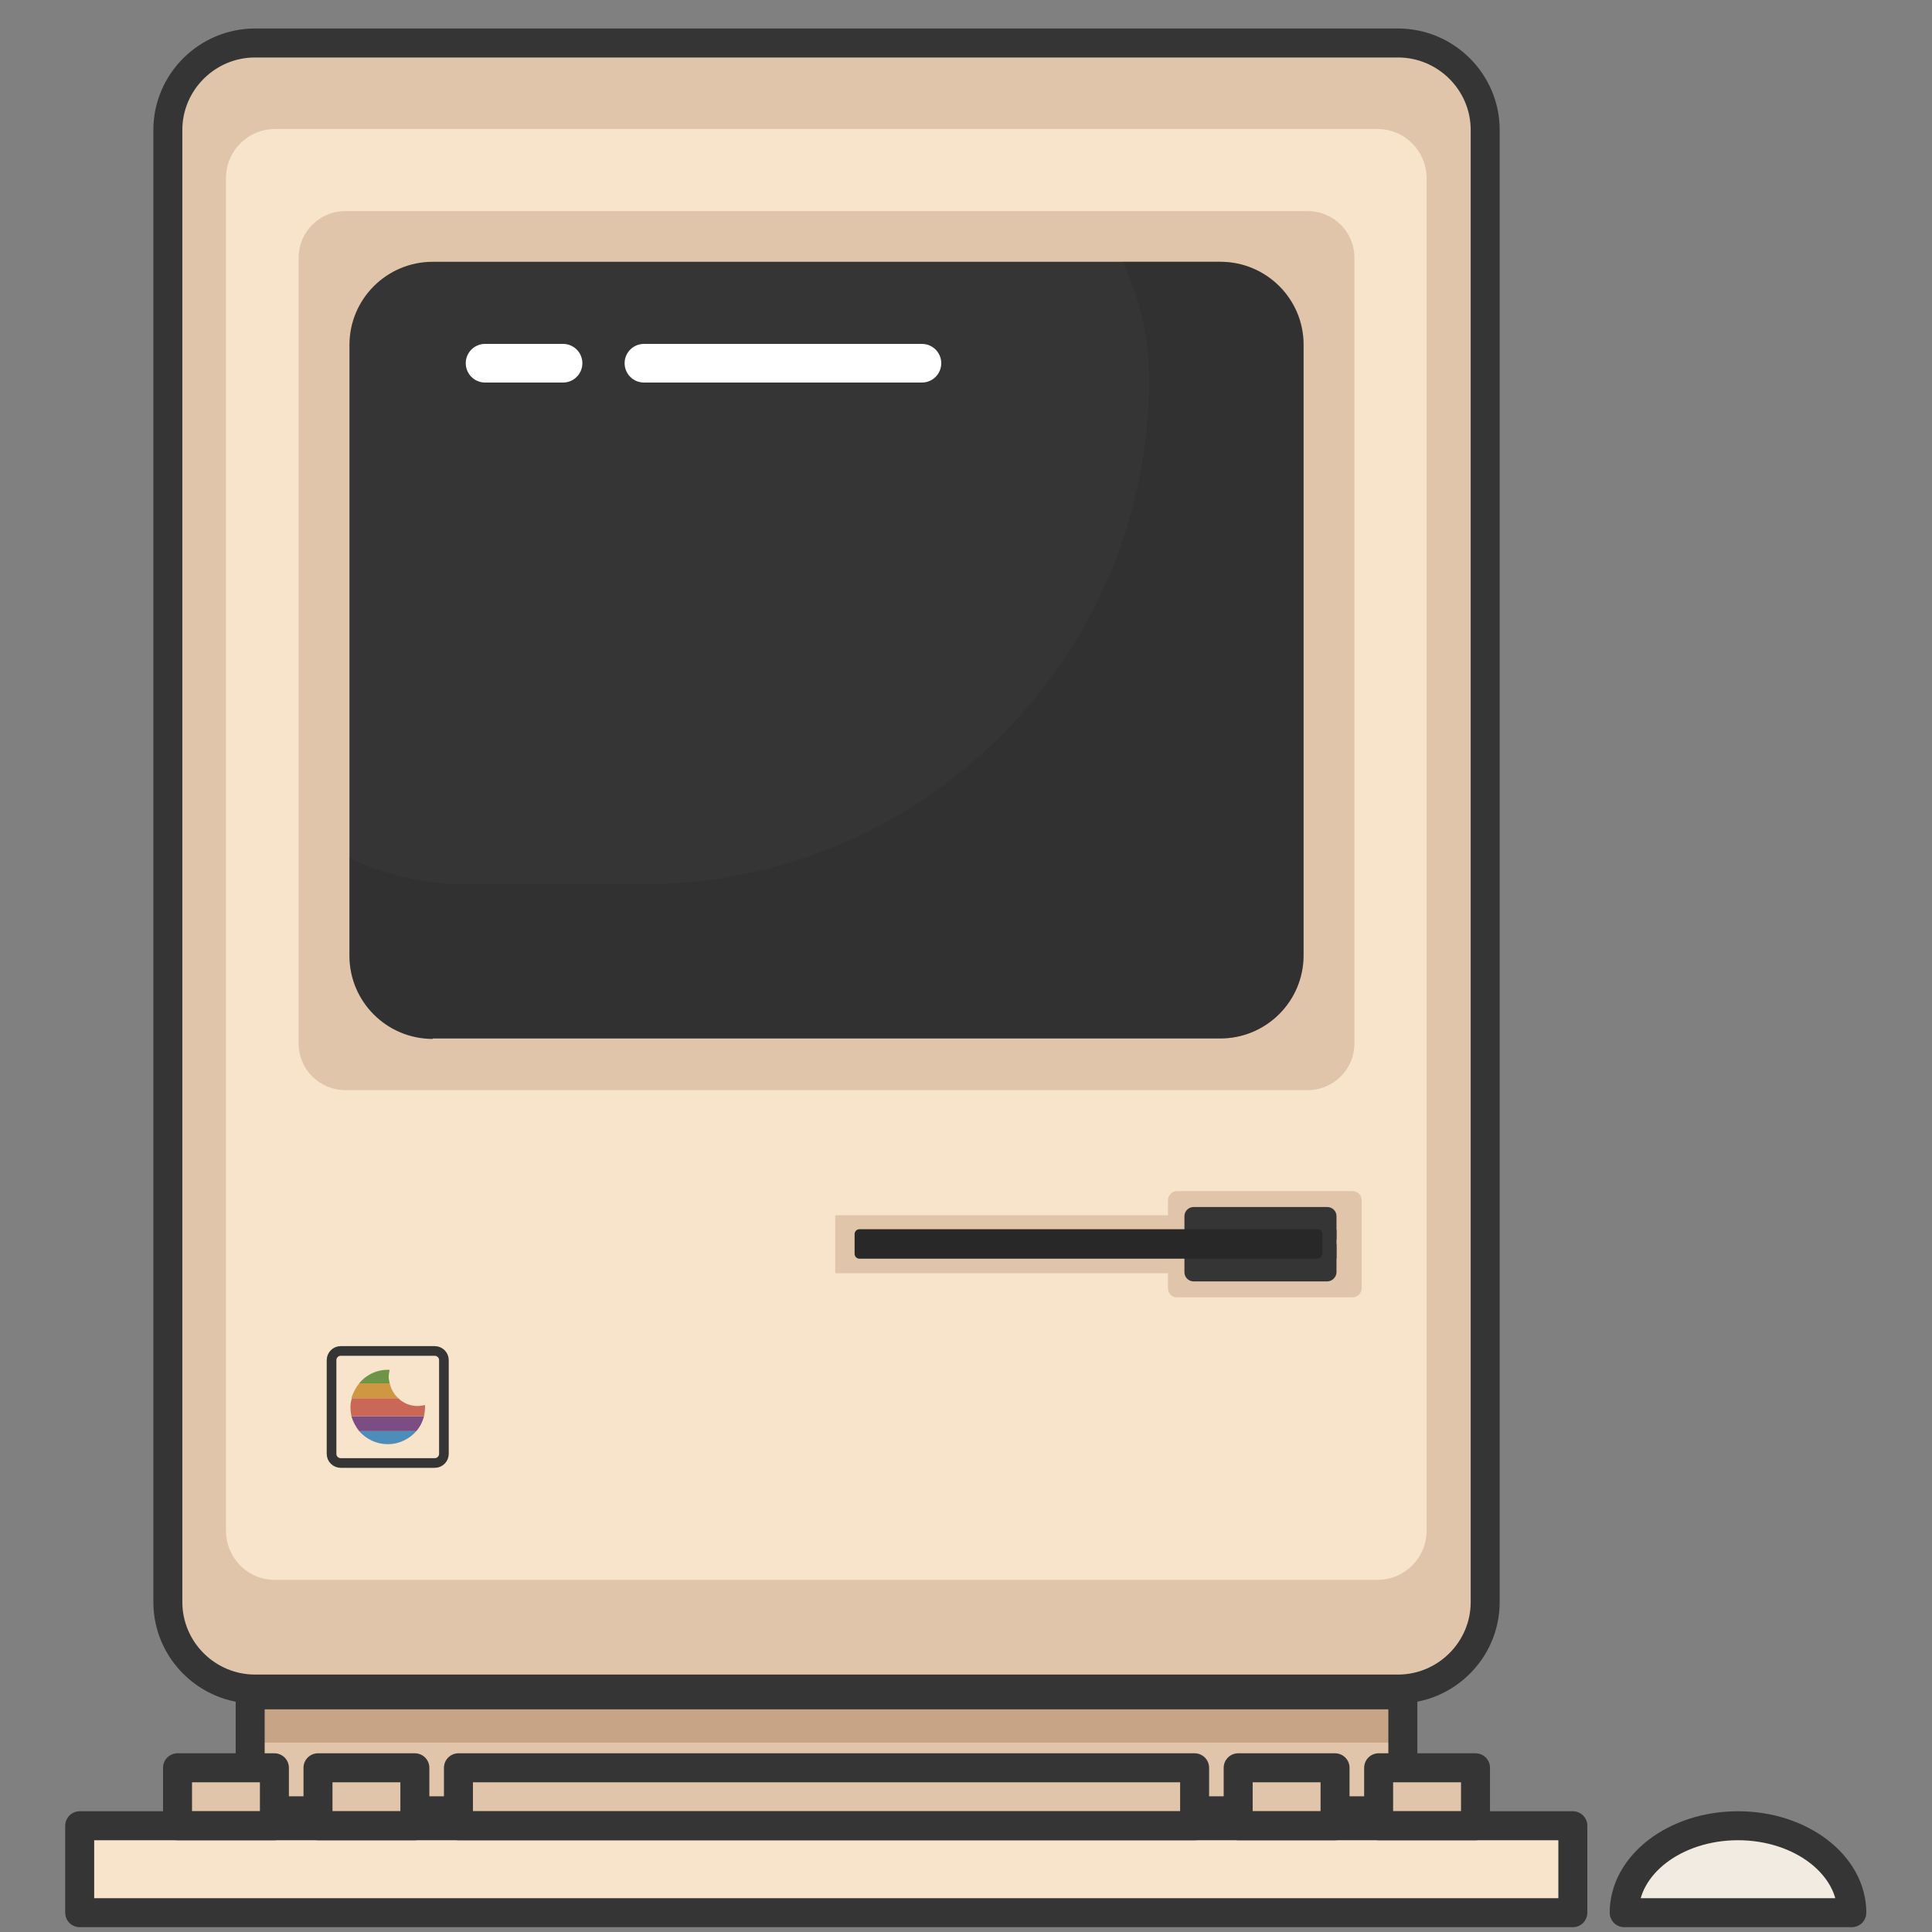 <?xml version="1.0" encoding="UTF-8"?>
<svg width="100px" height="100px" viewBox="0 0 100 100" version="1.1" xmlns="http://www.w3.org/2000/svg" xmlns:xlink="http://www.w3.org/1999/xlink">
    <rect x="0" y="0" width="100" height="100" fill="#808080" stroke="none"/>
    <!-- Generator: Sketch 51.3 (57544) - http://www.bohemiancoding.com/sketch -->
    <title>art-mapple-map</title>
    <desc>Created with Sketch.</desc>
    <defs></defs>
    <g id="art-mapple-map" stroke="none" stroke-width="1" fill="none" fill-rule="evenodd">
        <g id="day38-macintosh-4ef14e7b6ae0fad10f11cb4b9b2409fa-copy-3" transform="translate(4, 2)">
            <g id="Group">
                <path d="M68.361,85.425 L9.2,85.425 C6.718,85.425 4.688,83.4 4.688,80.925 L4.688,4.725 C4.688,2.25 6.718,0.225 9.2,0.225 L68.361,0.225 C70.843,0.225 72.873,2.25 72.873,4.725 L72.873,80.925 C72.873,83.4 70.843,85.425 68.361,85.425 Z" id="XMLID_19_" fill="#F7E4CB" fill-rule="nonzero"></path>
                <path d="M68.361,85.425 L9.2,85.425 C6.718,85.425 4.688,83.4 4.688,80.925 L4.688,4.725 C4.688,2.25 6.718,0.225 9.2,0.225 L68.361,0.225 C70.843,0.225 72.873,2.25 72.873,4.725 L72.873,80.925 C72.873,83.4 70.843,85.425 68.361,85.425 Z" id="XMLID_30_" fill="#E0C5AA" fill-rule="nonzero"></path>
                <path d="M7.696,77.225 L7.696,7.225 C7.696,5.8 8.849,4.675 10.253,4.675 L67.283,4.675 C68.712,4.675 69.84,5.825 69.84,7.225 L69.84,77.225 C69.84,78.65 68.687,79.775 67.283,79.775 L10.278,79.775 C8.849,79.8 7.696,78.65 7.696,77.225 Z" id="XMLID_31_" fill="#F7E4CB" fill-rule="nonzero"></path>
                <path d="M68.361,85.425 L9.2,85.425 C6.718,85.425 4.688,83.4 4.688,80.925 L4.688,4.725 C4.688,2.25 6.718,0.225 9.2,0.225 L68.361,0.225 C70.843,0.225 72.873,2.25 72.873,4.725 L72.873,80.925 C72.873,83.4 70.843,85.425 68.361,85.425 Z" id="XMLID_1_" stroke="#353535" stroke-width="1.5" stroke-linecap="round" stroke-linejoin="round"></path>
                <path d="M13.888,54.425 C12.534,54.425 11.456,53.35 11.456,52 L11.456,11.35 C11.456,10 12.534,8.925 13.888,8.925 L63.673,8.925 C65.027,8.925 66.105,10 66.105,11.35 L66.105,52 C66.105,53.35 65.027,54.425 63.673,54.425 L13.888,54.425 Z" id="XMLID_34_" fill="#E0C5AA" fill-rule="nonzero"></path>
                <path d="M18.4,51.775 C16.019,51.775 14.088,49.85 14.088,47.475 L14.088,15.85 C14.088,13.475 16.019,11.55 18.4,11.55 L59.161,11.55 C61.542,11.55 63.472,13.475 63.472,15.85 L63.472,47.45 C63.472,49.825 61.542,51.75 59.161,51.75 L18.4,51.75 L18.4,51.775 Z" id="XMLID_22_" fill="#353535" fill-rule="nonzero"></path>
                <path d="M59.161,11.55 L54.097,11.55 C54.974,13.375 55.476,15.425 55.476,17.6 C55.476,32.05 43.719,43.775 29.229,43.775 L20.155,43.775 C17.974,43.775 15.918,43.275 14.088,42.4 L14.088,47.45 C14.088,49.825 16.019,51.75 18.4,51.75 L59.161,51.75 C61.542,51.75 63.472,49.825 63.472,47.45 L63.472,15.85 C63.498,13.475 61.567,11.55 59.161,11.55 Z" id="XMLID_39_" fill="#282828" fill-rule="nonzero" opacity="0.3"></path>
                <path d="M56.453,64.675 L56.453,63.9 L39.232,63.9 L39.232,60.9 L56.453,60.9 L56.453,60.125 C56.453,59.875 56.654,59.65 56.93,59.65 L66.004,59.65 C66.255,59.65 66.481,59.85 66.481,60.125 L66.481,64.675 C66.481,64.925 66.28,65.15 66.004,65.15 L56.93,65.15 C56.654,65.15 56.453,64.95 56.453,64.675 Z" id="XMLID_7_" fill="#E0C5AA" fill-rule="nonzero"></path>
                <rect id="XMLID_10_" fill="#353535" fill-rule="nonzero" x="64.099" y="61.65" width="1.078" height="1.5"></rect>
                <path d="M18.5,73.725 L13.637,73.725 C13.386,73.725 13.161,73.525 13.161,73.25 L13.161,68.4 C13.161,68.15 13.361,67.925 13.637,67.925 L18.5,67.925 C18.751,67.925 18.977,68.125 18.977,68.4 L18.977,73.25 C18.977,73.5 18.776,73.725 18.5,73.725 Z" id="XMLID_5_" stroke="#353535" stroke-width="0.5" stroke-linecap="round" stroke-linejoin="round"></path>
                <path d="M80.068,97 C80.068,94.525 82.7,92.5 85.959,92.5 C89.217,92.5 91.85,94.525 91.85,97 L80.068,97 Z" id="XMLID_4_" fill="#F2EBE1" fill-rule="nonzero"></path>
                <path d="M80.068,97 C80.068,94.525 82.7,92.5 85.959,92.5 C89.217,92.5 91.85,94.525 91.85,97 L80.068,97 Z" id="XMLID_14_" stroke="#353535" stroke-width="1.5" stroke-linecap="round" stroke-linejoin="round"></path>
                <rect id="XMLID_24_" fill="#E0C5AA" fill-rule="nonzero" x="8.949" y="85.725" width="59.662" height="6"></rect>
                <rect id="XMLID_12_" fill="#C6A485" fill-rule="nonzero" x="8.949" y="85.725" width="59.662" height="2.475"></rect>
                <rect id="XMLID_9_" stroke="#353535" stroke-width="1.5" stroke-linecap="round" stroke-linejoin="round" x="8.949" y="85.725" width="59.662" height="6"></rect>
                <rect id="XMLID_29_" fill="#E0C5AA" fill-rule="nonzero" x="19.729" y="89.5" width="38.104" height="3"></rect>
                <rect id="XMLID_28_" fill="#E0C5AA" fill-rule="nonzero" x="67.358" y="89.5" width="5.014" height="3"></rect>
                <rect id="XMLID_27_" fill="#E0C5AA" fill-rule="nonzero" x="60.088" y="89.5" width="5.014" height="3"></rect>
                <rect id="XMLID_26_" fill="#E0C5AA" fill-rule="nonzero" x="12.459" y="89.5" width="5.014" height="3"></rect>
                <rect id="XMLID_25_" fill="#E0C5AA" fill-rule="nonzero" x="5.189" y="89.5" width="5.014" height="3"></rect>
                <rect id="XMLID_23_" fill="#F7E4CB" fill-rule="nonzero" x="0.125" y="92.5" width="77.285" height="4.5"></rect>
                <rect id="XMLID_11_" stroke="#353535" stroke-width="1.5" stroke-linecap="round" stroke-linejoin="round" x="0.125" y="92.5" width="77.285" height="4.5"></rect>
                <rect id="XMLID_13_" stroke="#353535" stroke-width="1.5" stroke-linecap="round" stroke-linejoin="round" x="19.729" y="89.5" width="38.104" height="3"></rect>
                <rect id="XMLID_15_" stroke="#353535" stroke-width="1.5" stroke-linecap="round" stroke-linejoin="round" x="67.358" y="89.5" width="5.014" height="3"></rect>
                <rect id="XMLID_16_" stroke="#353535" stroke-width="1.5" stroke-linecap="round" stroke-linejoin="round" x="60.088" y="89.5" width="5.014" height="3"></rect>
                <rect id="XMLID_18_" stroke="#353535" stroke-width="1.5" stroke-linecap="round" stroke-linejoin="round" x="12.459" y="89.5" width="5.014" height="3"></rect>
                <rect id="XMLID_17_" stroke="#353535" stroke-width="1.5" stroke-linecap="round" stroke-linejoin="round" x="5.189" y="89.5" width="5.014" height="3"></rect>
                <path d="M16.62,70.375 C16.395,70.175 16.244,69.9 16.169,69.6 L14.59,69.6 C14.414,69.825 14.264,70.1 14.189,70.375 L16.62,70.375 Z" id="XMLID_37_" fill="#CF9742" fill-rule="nonzero"></path>
                <path d="M16.119,69.275 C16.119,69.15 16.144,69 16.169,68.9 C16.144,68.9 16.094,68.9 16.069,68.9 C15.467,68.9 14.941,69.175 14.59,69.6 L16.169,69.6 C16.144,69.475 16.119,69.375 16.119,69.275 Z" id="XMLID_55_" fill="#6E9546" fill-rule="nonzero"></path>
                <path d="M14.59,72.075 L17.548,72.075 C17.748,71.85 17.874,71.575 17.949,71.3 L14.189,71.3 C14.264,71.575 14.414,71.85 14.59,72.075 Z" id="XMLID_59_" fill="#7C4D83" fill-rule="nonzero"></path>
                <path d="M16.069,72.75 C16.67,72.75 17.197,72.475 17.548,72.075 L14.59,72.075 C14.966,72.5 15.492,72.75 16.069,72.75 Z" id="XMLID_61_" fill="#4D8DB9" fill-rule="nonzero"></path>
                <path d="M14.138,70.825 C14.138,70.975 14.163,71.15 14.189,71.3 L17.949,71.3 C17.974,71.15 17.999,71 17.999,70.825 C17.999,70.8 17.999,70.75 17.999,70.725 C17.874,70.75 17.748,70.775 17.623,70.775 C17.222,70.775 16.871,70.625 16.62,70.375 L14.214,70.375 C14.163,70.525 14.138,70.675 14.138,70.825 Z" id="XMLID_64_" fill="#CB6757" fill-rule="nonzero"></path>
                <path d="M21.107,16.8 L25.143,16.8" id="XMLID_20_" stroke="#FFFFFF" stroke-width="2" stroke-linecap="round" stroke-linejoin="round"></path>
                <path d="M29.33,16.8 L43.719,16.8" id="XMLID_21_" stroke="#FFFFFF" stroke-width="2" stroke-linecap="round" stroke-linejoin="round"></path>
                <path d="M65.177,62.15 L57.306,62.15 L57.306,60.95 C57.306,60.7 57.506,60.475 57.782,60.475 L64.701,60.475 C64.951,60.475 65.177,60.675 65.177,60.95 L65.177,62.15 Z" id="XMLID_8_" fill="#353535" fill-rule="nonzero"></path>
                <path d="M64.701,64.325 L57.782,64.325 C57.531,64.325 57.306,64.125 57.306,63.85 L57.306,62.4 L65.177,62.4 L65.177,63.85 C65.177,64.1 64.951,64.325 64.701,64.325 Z" id="XMLID_32_" fill="#353535" fill-rule="nonzero"></path>
                <path d="M64.199,63.15 L40.485,63.15 C40.36,63.15 40.234,63.05 40.234,62.9 L40.234,61.875 C40.234,61.75 40.335,61.625 40.485,61.625 L64.199,61.625 C64.325,61.625 64.45,61.725 64.45,61.875 L64.45,62.9 C64.425,63.05 64.325,63.15 64.199,63.15 Z" id="XMLID_6_" fill="#282828" fill-rule="nonzero"></path>
            </g>
        </g>
    </g>
</svg>